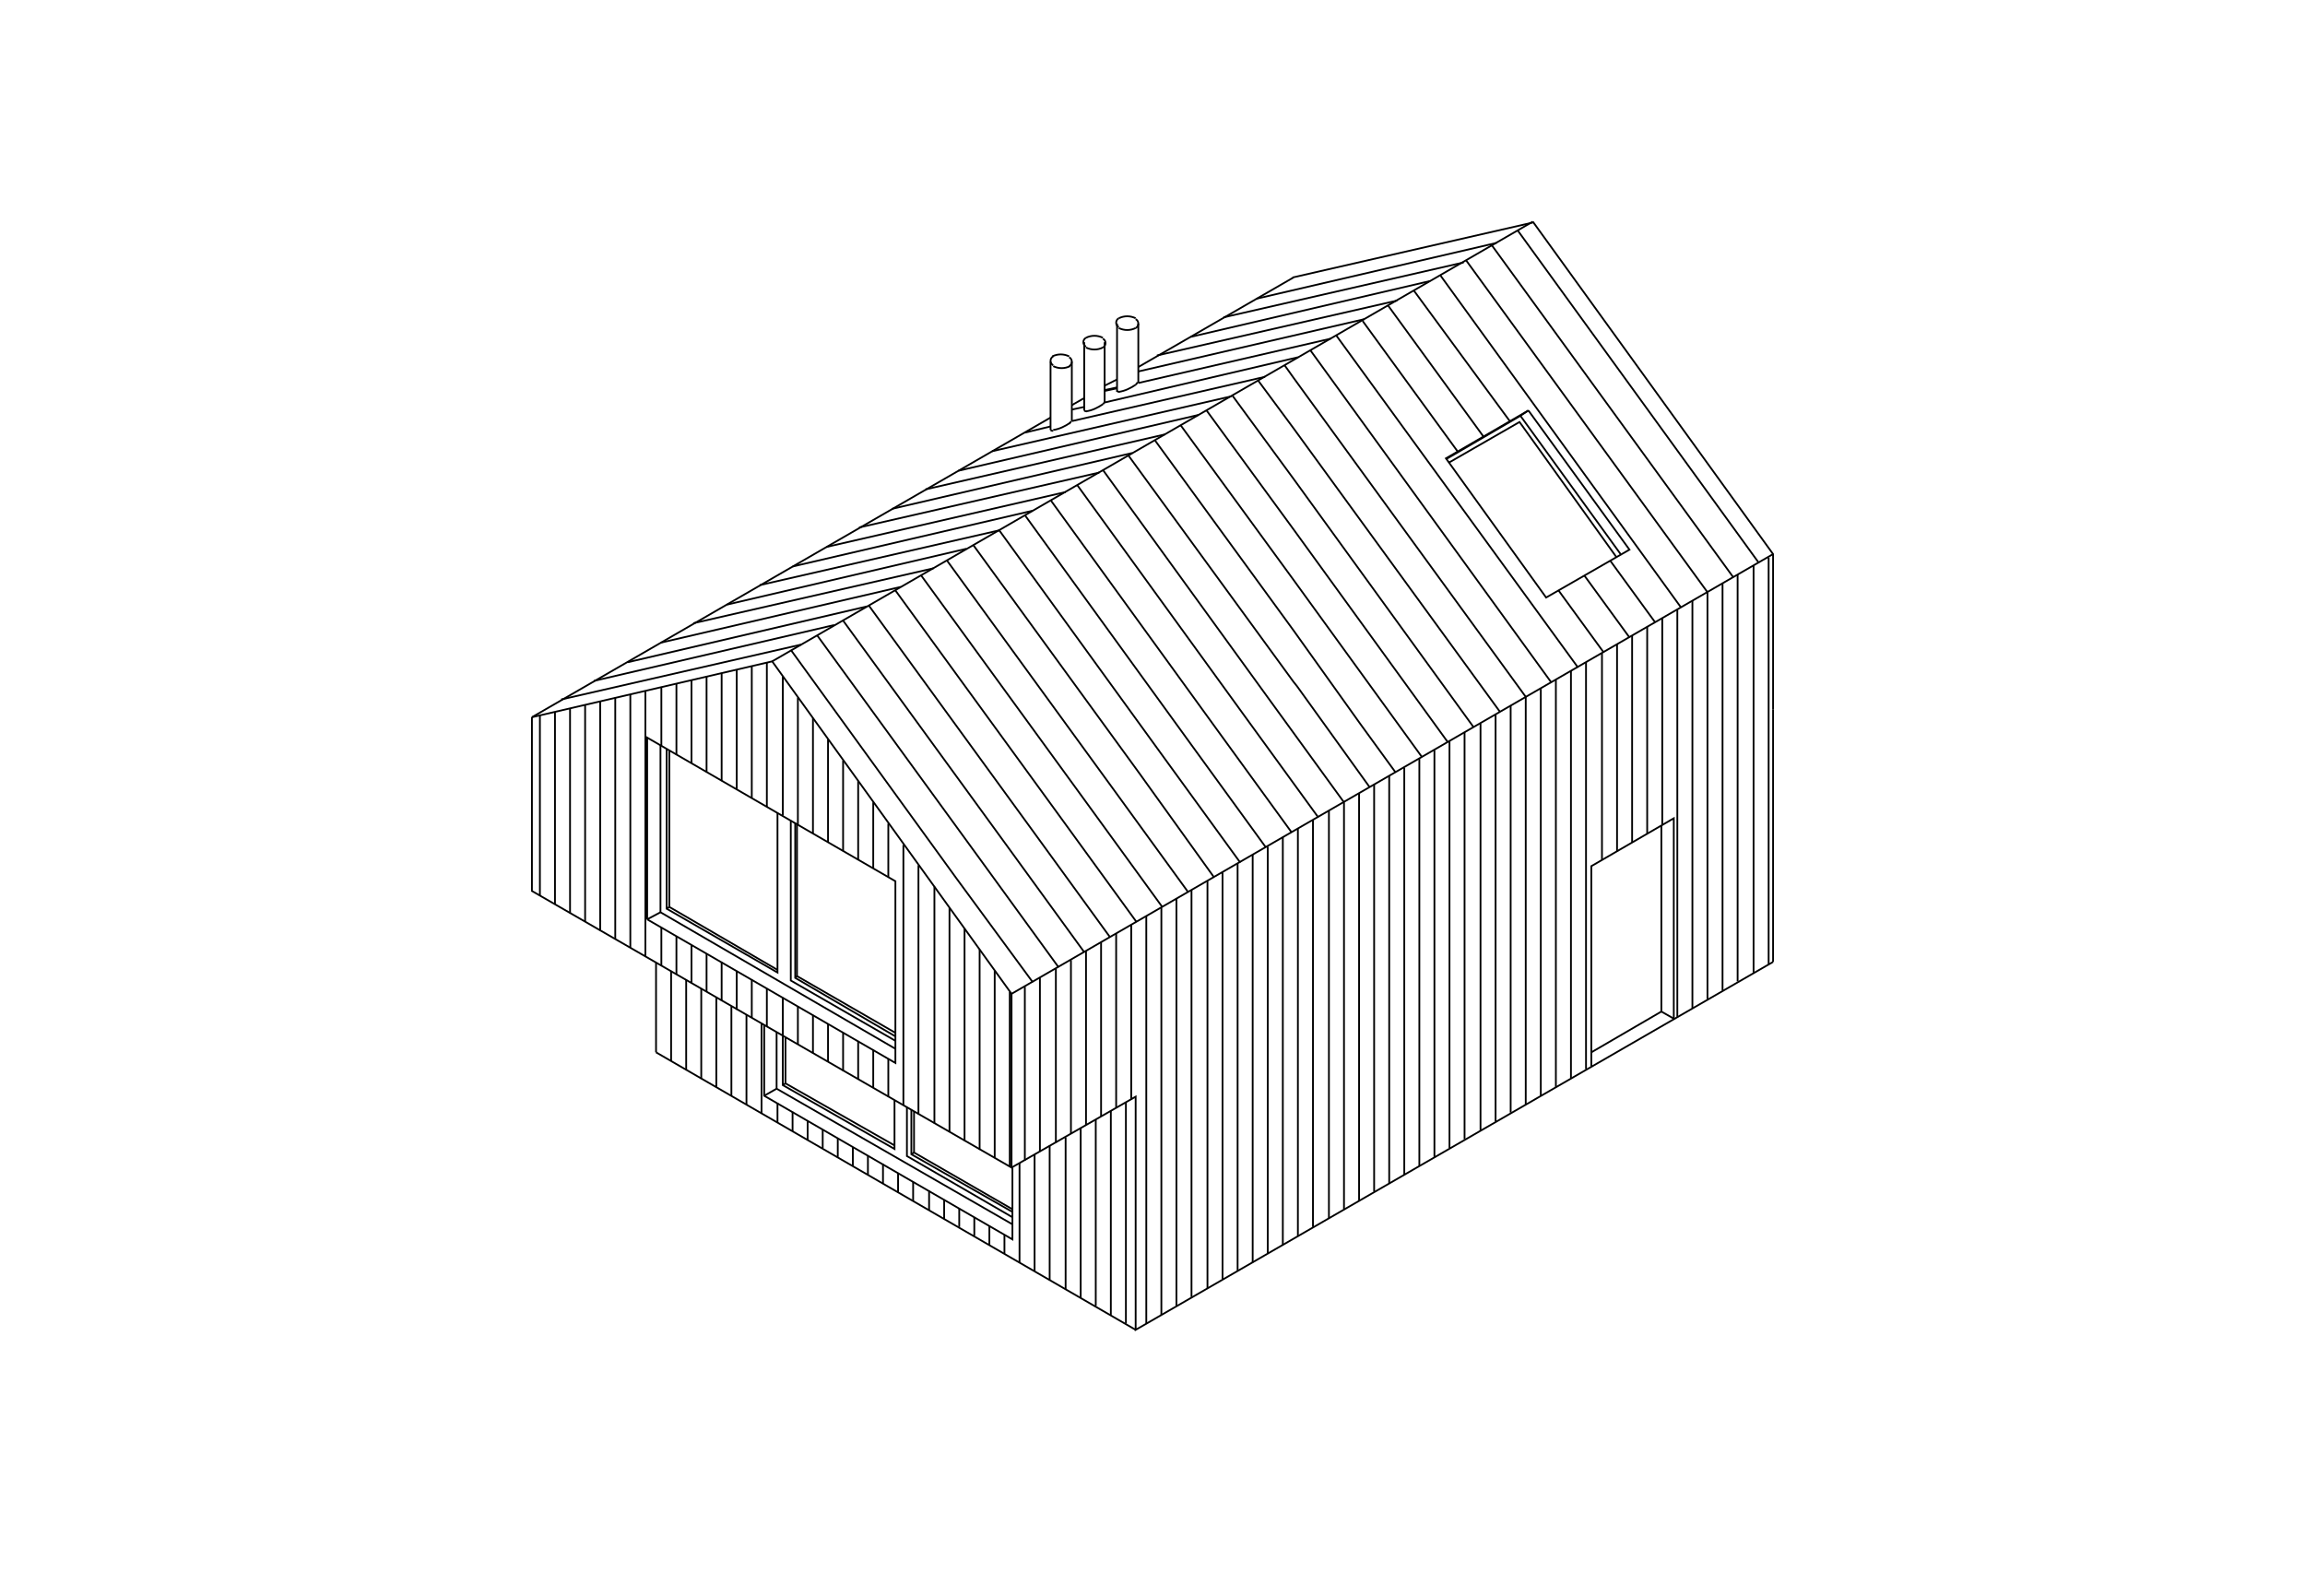 <?xml version="1.0" encoding="utf-8"?>
<!-- Generator: Adobe Illustrator 19.0.0, SVG Export Plug-In . SVG Version: 6.00 Build 0)  -->
<svg version="1.1" xmlns="http://www.w3.org/2000/svg" xmlns:xlink="http://www.w3.org/1999/xlink" x="0px" y="0px"
	 viewBox="0 0 260 180" style="enable-background:new 0 0 260 180;" xml:space="preserve">
<style type="text/css">
	.st0{display:none;}
	.st1{display:inline;}
	.st2{fill:none;stroke:#000000;stroke-width:0.25;stroke-linecap:round;stroke-linejoin:round;stroke-miterlimit:10;}
	.st3{fill:none;stroke:#000000;stroke-width:0.2;stroke-miterlimit:10;}
</style>
<g id="grid">
</g>
<g id="lazienka" class="st0">
	<g id="XMLID_164_" class="st1">
		<polyline id="XMLID_276_" class="st2" points="182.2,124.3 156.5,139.1 153.1,137.2 121.4,138.7 111.8,144.2 		"/>
		<polyline id="XMLID_275_" class="st2" points="190,122.2 156.5,141.6 153.1,139.6 121.4,141.2 111.8,146.7 		"/>
		<polyline id="XMLID_274_" class="st2" points="109.7,90.2 106.1,92.3 79.2,76.7 		"/>
		<polyline id="XMLID_273_" class="st2" points="107.2,60.5 140.9,41.1 185.7,67 182.2,69 		"/>
		<line id="XMLID_272_" class="st2" x1="190" y1="67" x2="184.3" y2="70.2"/>
		<polyline id="XMLID_271_" class="st2" points="111.8,91.4 106.1,94.7 70,73.8 		"/>
		<line id="XMLID_270_" class="st2" x1="190" y1="67" x2="190" y2="122.2"/>
		<line id="XMLID_269_" class="st2" x1="106.1" y1="94.7" x2="106.1" y2="150"/>
		<line id="XMLID_268_" class="st2" x1="140.9" y1="59.5" x2="140.9" y2="41.1"/>
		<polyline id="XMLID_267_" class="st2" points="190,67 139.5,37.8 107.2,56.4 		"/>
		<line id="XMLID_266_" class="st2" x1="103.7" y1="58.5" x2="75.7" y2="74.7"/>
		<polyline id="XMLID_265_" class="st2" points="182.2,124.3 182.2,69 184.3,70.2 184.3,125.5 		"/>
		<polyline id="XMLID_264_" class="st2" points="109.7,90.2 111.8,91.4 111.8,146.7 		"/>
		<line id="XMLID_263_" class="st2" x1="182.2" y1="124.3" x2="176.9" y2="121.2"/>
		<line id="XMLID_262_" class="st2" x1="153.8" y1="107.9" x2="148" y2="104.5"/>
		<line id="XMLID_261_" class="st2" x1="143.9" y1="102.2" x2="137.3" y2="98.4"/>
		<line id="XMLID_260_" class="st2" x1="182.2" y1="99.7" x2="137.5" y2="73.9"/>
		<line id="XMLID_259_" class="st2" x1="182.2" y1="87.5" x2="137.3" y2="61.6"/>
		<line id="XMLID_258_" class="st2" x1="182.2" y1="83.3" x2="140.9" y2="59.5"/>
		<line id="XMLID_257_" class="st2" x1="137.3" y1="74" x2="137.3" y2="80.6"/>
		<line id="XMLID_256_" class="st2" x1="137.3" y1="97.4" x2="137.3" y2="98.4"/>
		<line id="XMLID_255_" class="st2" x1="140.9" y1="59.5" x2="137.3" y2="61.6"/>
		<polyline id="XMLID_254_" class="st2" points="111.8,107.6 148,86.7 137.3,80.6 130.9,84.3 		"/>
		<line id="XMLID_253_" class="st2" x1="128.7" y1="85.6" x2="117.4" y2="92.1"/>
		<line id="XMLID_252_" class="st2" x1="115.2" y1="93.4" x2="111.8" y2="95.3"/>
		<line id="XMLID_251_" class="st2" x1="144.4" y1="93.3" x2="117.8" y2="108.6"/>
		<polyline id="XMLID_250_" class="st2" points="171.2,118.3 178.6,114 172.4,110.5 		"/>
		<line id="XMLID_249_" class="st2" x1="167.9" y1="118.5" x2="164.8" y2="116.7"/>
		<line id="XMLID_248_" class="st2" x1="172.4" y1="110.5" x2="164.9" y2="114.8"/>
		<g id="XMLID_244_">
			<path id="XMLID_247_" class="st2" d="M167.9,118.4c1.1,0.5,2.3,0.4,3.3-0.1"/>
			<path id="XMLID_246_" class="st2" d="M165,114.8c-0.6,0.3-0.8,1-0.5,1.6c0.1,0.1,0.1,0.2,0.3,0.3"/>
		</g>
		<line id="XMLID_243_" class="st2" x1="178.6" y1="120.2" x2="171.2" y2="124.5"/>
		<line id="XMLID_242_" class="st2" x1="167.9" y1="124.6" x2="164.8" y2="122.8"/>
		<g id="XMLID_238_">
			<path id="XMLID_241_" class="st2" d="M167.9,124.6c1.1,0.5,2.3,0.4,3.3-0.1"/>
			<path id="XMLID_240_" class="st2" d="M164.4,121.9c0,0.3,0.1,0.7,0.4,0.9"/>
		</g>
		<line id="XMLID_237_" class="st2" x1="178.6" y1="114" x2="178.6" y2="120.2"/>
		<line id="XMLID_236_" class="st2" x1="167.9" y1="118.5" x2="167.9" y2="124.6"/>
		<line id="XMLID_235_" class="st2" x1="164.8" y1="116.7" x2="164.8" y2="122.8"/>
		<line id="XMLID_234_" class="st2" x1="171.2" y1="118.3" x2="171.2" y2="124.5"/>
		<line id="XMLID_233_" class="st2" x1="164.4" y1="115.8" x2="164.4" y2="121.9"/>
		<line id="XMLID_232_" class="st2" x1="178.6" y1="97.7" x2="178.6" y2="85.4"/>
		<line id="XMLID_231_" class="st2" x1="169.2" y1="92.3" x2="169.2" y2="80"/>
		<line id="XMLID_230_" class="st2" x1="158.6" y1="86.1" x2="158.6" y2="73.8"/>
		<line id="XMLID_229_" class="st2" x1="148" y1="80" x2="148" y2="67.7"/>
		<g id="XMLID_213_">
			<path id="XMLID_228_" class="st2" d="M129.6,91.6c2.5,1.3,5.6,1.3,8.1,0"/>
			<path id="XMLID_227_" class="st2" d="M137.7,91.6c0.9-0.5,1.4-1.4,1.4-2.3"/>
			<path id="XMLID_226_" class="st2" d="M138.7,88.3c-0.2-0.5-0.6-0.9-1.1-1.1"/>
			<path id="XMLID_225_" class="st2" d="M137.6,87.1c-2.5-1.3-5.5-1.3-7.9,0"/>
			<path id="XMLID_224_" class="st2" d="M128.1,89.3c0,1,0.5,1.9,1.4,2.4"/>
			<path id="XMLID_223_" class="st2" d="M129.6,87.1c-0.5,0.3-0.9,0.7-1.1,1.1"/>
			<path id="XMLID_222_" class="st2" d="M129.6,89.6c2.5,1.3,5.6,1.3,8.1,0"/>
			<path id="XMLID_221_" class="st2" d="M129.6,89.4c2.5,1.3,5.5,1.3,7.9,0"/>
			<path id="XMLID_220_" class="st2" d="M137.7,89.6c1.3-0.7,1.8-2.3,1.1-3.6c-0.2-0.4-0.6-0.8-1.1-1.1"/>
			<path id="XMLID_219_" class="st2" d="M137.6,89.4c1.2-0.7,1.6-2.2,1-3.4c-0.2-0.4-0.6-0.7-1-1"/>
			<path id="XMLID_218_" class="st2" d="M137.7,84.9c-2.5-1.3-5.6-1.3-8.1,0"/>
			<path id="XMLID_217_" class="st2" d="M137.6,85.1c-2.5-1.3-5.5-1.3-7.9,0"/>
			<path id="XMLID_216_" class="st2" d="M129.5,84.9c-1.3,0.7-1.8,2.3-1.1,3.6c0.3,0.5,0.6,0.9,1.1,1.1"/>
			<path id="XMLID_215_" class="st2" d="M129.6,85.1c-1.2,0.6-1.7,2.1-1,3.3c0.2,0.4,0.6,0.8,1,1"/>
		</g>
		<line id="XMLID_212_" class="st2" x1="128.1" y1="87.2" x2="128.1" y2="89.3"/>
		<line id="XMLID_211_" class="st2" x1="139.1" y1="89.3" x2="139.1" y2="87.2"/>
		<g id="XMLID_188_">
			<path id="XMLID_210_" class="st2" d="M134,89.5c0.1-0.1,0.2-0.2,0.1-0.3c0,0-0.1-0.1-0.1-0.1"/>
			<path id="XMLID_209_" class="st2" d="M134,89.1c-0.2-0.1-0.5-0.1-0.7,0"/>
			<path id="XMLID_208_" class="st2" d="M133.3,89.1c-0.1,0.1-0.2,0.2-0.1,0.3c0,0,0.1,0.1,0.1,0.1"/>
			<path id="XMLID_207_" class="st2" d="M133.3,89.5c0.2,0.1,0.5,0.1,0.7,0"/>
			<path id="XMLID_206_" class="st2" d="M134.1,89.4c0,0-0.1-0.1-0.1-0.1"/>
			<path id="XMLID_205_" class="st2" d="M134,89.3c-0.2-0.1-0.5-0.1-0.7,0"/>
			<path id="XMLID_204_" class="st2" d="M133.3,89.3c0,0-0.1,0.1-0.1,0.1"/>
			<path id="XMLID_203_" class="st2" d="M116.1,99.4c2.5,1.3,5.6,1.3,8.1,0"/>
			<path id="XMLID_202_" class="st2" d="M124.2,99.4c0.9-0.5,1.4-1.4,1.4-2.3"/>
			<path id="XMLID_201_" class="st2" d="M125.2,96.1c-0.2-0.5-0.6-0.9-1.1-1.1"/>
			<path id="XMLID_200_" class="st2" d="M124.1,94.9c-2.5-1.3-5.5-1.3-7.9,0"/>
			<path id="XMLID_199_" class="st2" d="M114.6,97.1c0,1,0.5,1.9,1.4,2.4"/>
			<path id="XMLID_198_" class="st2" d="M116.2,94.9c-0.5,0.3-0.9,0.7-1.1,1.1"/>
			<path id="XMLID_197_" class="st2" d="M116.1,97.3c2.5,1.3,5.6,1.3,8.1,0"/>
			<path id="XMLID_196_" class="st2" d="M116.2,97.2c2.5,1.3,5.5,1.3,7.9,0"/>
			<path id="XMLID_195_" class="st2" d="M124.2,97.4c1.3-0.7,1.8-2.3,1.1-3.6c-0.2-0.4-0.6-0.8-1.1-1.1"/>
			<path id="XMLID_194_" class="st2" d="M124.1,97.2c1.2-0.7,1.6-2.2,1-3.4c-0.2-0.4-0.6-0.7-1-1"/>
			<path id="XMLID_193_" class="st2" d="M124.2,92.7c-2.5-1.3-5.6-1.3-8.1,0"/>
			<path id="XMLID_192_" class="st2" d="M124.1,92.9c-2.5-1.3-5.5-1.3-7.9,0"/>
			<path id="XMLID_191_" class="st2" d="M116.1,92.7c-1.3,0.7-1.8,2.3-1.1,3.6c0.3,0.5,0.6,0.9,1.1,1.1"/>
			<path id="XMLID_190_" class="st2" d="M116.2,92.9c-1.2,0.6-1.7,2.1-1,3.3c0.2,0.4,0.6,0.8,1,1"/>
		</g>
		<line id="XMLID_187_" class="st2" x1="114.6" y1="95" x2="114.6" y2="97.1"/>
		<line id="XMLID_186_" class="st2" x1="125.6" y1="97.1" x2="125.6" y2="95"/>
		<g id="XMLID_177_">
			<path id="XMLID_185_" class="st2" d="M120.5,97.3c0.1-0.1,0.2-0.2,0.1-0.3c0,0-0.1-0.1-0.1-0.1"/>
			<path id="XMLID_184_" class="st2" d="M120.5,96.9c-0.2-0.1-0.5-0.1-0.7,0"/>
			<path id="XMLID_183_" class="st2" d="M119.8,96.9c-0.1,0.1-0.2,0.2-0.1,0.3c0,0,0.1,0.1,0.1,0.1"/>
			<path id="XMLID_182_" class="st2" d="M119.8,97.3c0.2,0.1,0.5,0.1,0.7,0"/>
			<path id="XMLID_181_" class="st2" d="M120.6,97.2c0,0-0.1-0.1-0.1-0.1"/>
			<path id="XMLID_180_" class="st2" d="M120.5,97.1c-0.2-0.1-0.5-0.1-0.7,0"/>
			<path id="XMLID_179_" class="st2" d="M119.8,97.1c0,0-0.1,0.1-0.1,0.1"/>
		</g>
		<polyline id="XMLID_176_" class="st2" points="159.7,111.7 167.1,107.4 160.9,103.8 		"/>
		<line id="XMLID_175_" class="st2" x1="156.3" y1="111.8" x2="153.2" y2="110"/>
		<line id="XMLID_174_" class="st2" x1="160.9" y1="103.8" x2="153.4" y2="108.1"/>
		<g id="XMLID_170_">
			<path id="XMLID_173_" class="st2" d="M156.3,111.8c1.1,0.5,2.3,0.4,3.3-0.1"/>
			<path id="XMLID_172_" class="st2" d="M153.5,108.1c-0.6,0.3-0.8,1-0.5,1.6c0.1,0.1,0.1,0.2,0.3,0.3"/>
		</g>
		<line id="XMLID_169_" class="st2" x1="167.1" y1="113.5" x2="159.7" y2="117.8"/>
		<line id="XMLID_168_" class="st2" x1="156.3" y1="118" x2="153.2" y2="116.2"/>
		<line id="XMLID_163_" class="st2" x1="167.1" y1="107.4" x2="167.1" y2="113.5"/>
		<line id="XMLID_162_" class="st2" x1="156.3" y1="111.8" x2="156.3" y2="118"/>
		<line id="XMLID_161_" class="st2" x1="153.2" y1="110" x2="153.2" y2="116.2"/>
		<line id="XMLID_160_" class="st2" x1="159.7" y1="111.7" x2="159.7" y2="117.8"/>
		<line id="XMLID_159_" class="st2" x1="152.9" y1="109.2" x2="152.9" y2="115.3"/>
		<line id="XMLID_158_" class="st2" x1="137.3" y1="98.4" x2="117.8" y2="109.7"/>
		<line id="XMLID_157_" class="st2" x1="137.3" y1="61.6" x2="107.2" y2="79"/>
		<line id="XMLID_156_" class="st2" x1="107.2" y1="91.6" x2="107.2" y2="60.5"/>
		<polyline id="XMLID_155_" class="st2" points="103.7,90.8 103.7,58.5 107.2,60.5 		"/>
		<line id="XMLID_154_" class="st2" x1="137.5" y1="61.7" x2="107.4" y2="79.1"/>
		<polyline id="XMLID_153_" class="st2" points="107.4,91.3 137.5,73.9 137.5,61.7 		"/>
		<line id="XMLID_152_" class="st2" x1="107.2" y1="79" x2="107.4" y2="79.1"/>
		<polyline id="XMLID_151_" class="st2" points="107.2,91.2 107.4,91.3 107.4,79.1 		"/>
		<line id="XMLID_150_" class="st2" x1="123.9" y1="73.7" x2="121.5" y2="79.2"/>
		<line id="XMLID_149_" class="st2" x1="122.6" y1="74.5" x2="121.3" y2="77.7"/>
		<line id="XMLID_148_" class="st2" x1="124.1" y1="75.2" x2="122.8" y2="78.3"/>
		<polyline id="XMLID_147_" class="st2" points="70,73.8 103.7,54.4 107.2,56.4 		"/>
		<line id="XMLID_146_" class="st2" x1="79.2" y1="76.7" x2="75.7" y2="74.7"/>
		<line id="XMLID_145_" class="st2" x1="140.9" y1="100.5" x2="117.8" y2="113.7"/>
		<line id="XMLID_144_" class="st2" x1="143.9" y1="102.8" x2="117.8" y2="117.8"/>
		<line id="XMLID_143_" class="st2" x1="148" y1="104.5" x2="111.8" y2="125.4"/>
		<line id="XMLID_142_" class="st2" x1="151.5" y1="106.6" x2="111.8" y2="129.5"/>
		<line id="XMLID_141_" class="st2" x1="152.9" y1="109.9" x2="111.8" y2="133.6"/>
		<line id="XMLID_140_" class="st2" x1="152.9" y1="114" x2="111.8" y2="137.7"/>
		<line id="XMLID_139_" class="st2" x1="154.7" y1="117" x2="111.8" y2="141.8"/>
		<line id="XMLID_138_" class="st2" x1="164.4" y1="115.5" x2="124.5" y2="138.6"/>
		<line id="XMLID_137_" class="st2" x1="164.4" y1="119.6" x2="132.2" y2="138.2"/>
		<line id="XMLID_136_" class="st2" x1="165.3" y1="123.1" x2="140" y2="137.8"/>
		<line id="XMLID_135_" class="st2" x1="169.3" y1="124.9" x2="147.7" y2="137.4"/>
		<line id="XMLID_134_" class="st2" x1="179.9" y1="123" x2="154.4" y2="137.7"/>
		<line id="XMLID_133_" class="st2" x1="178.6" y1="126.3" x2="173.3" y2="123.2"/>
		<line id="XMLID_132_" class="st2" x1="164.4" y1="118.1" x2="161.8" y2="116.6"/>
		<line id="XMLID_131_" class="st2" x1="152.9" y1="111.4" x2="133.8" y2="100.5"/>
		<line id="XMLID_130_" class="st2" x1="175.1" y1="128.4" x2="157.6" y2="118.3"/>
		<line id="XMLID_129_" class="st2" x1="152.9" y1="115.6" x2="130.2" y2="102.5"/>
		<line id="XMLID_128_" class="st2" x1="171.5" y1="130.4" x2="126.7" y2="104.5"/>
		<line id="XMLID_127_" class="st2" x1="168" y1="132.5" x2="123.2" y2="106.6"/>
		<line id="XMLID_126_" class="st2" x1="164.4" y1="134.5" x2="119.6" y2="108.6"/>
		<line id="XMLID_125_" class="st2" x1="160.9" y1="136.6" x2="117.8" y2="111.7"/>
		<line id="XMLID_120_" class="st2" x1="157.4" y1="138.6" x2="117.8" y2="115.8"/>
		<line id="XMLID_111_" class="st2" x1="148.2" y1="137.4" x2="117.8" y2="119.9"/>
		<line id="XMLID_94_" class="st2" x1="141.7" y1="137.7" x2="116.1" y2="123"/>
		<line id="XMLID_75_" class="st2" x1="135.1" y1="138" x2="112.5" y2="125"/>
		<line id="XMLID_70_" class="st2" x1="128.6" y1="138.3" x2="111.8" y2="128.7"/>
		<line id="XMLID_64_" class="st2" x1="122.1" y1="138.7" x2="111.8" y2="132.8"/>
		<line id="XMLID_59_" class="st2" x1="118.2" y1="140.6" x2="111.8" y2="136.9"/>
		<line id="XMLID_48_" class="st2" x1="114.7" y1="142.6" x2="111.8" y2="140.9"/>
		<polyline id="XMLID_40_" class="st2" points="111.8,146.7 106.1,150 70,129.1 70,73.8 		"/>
		<line id="XMLID_26_" class="st2" x1="117.8" y1="108.6" x2="117.8" y2="121.9"/>
		<line id="XMLID_25_" class="st2" x1="144.4" y1="93.3" x2="144.4" y2="106.6"/>
		<line id="XMLID_24_" class="st2" x1="148" y1="86.7" x2="148" y2="104.5"/>
		<line id="XMLID_23_" class="st2" x1="143.9" y1="93.6" x2="143.9" y2="106.3"/>
	</g>
</g>
<g id="szopa">
	<g id="XMLID_491_">
		<polyline id="XMLID_490_" class="st3" points="116.5,110.8 107.9,99.1 89.2,73.3 		"/>
		<polyline id="XMLID_489_" class="st3" points="119.4,109.1 110.9,97.4 92.2,71.7 		"/>
		<polyline id="XMLID_488_" class="st3" points="122.3,107.4 113.8,95.7 95.1,70 		"/>
		<polyline id="XMLID_487_" class="st3" points="125.2,105.7 116.7,94 98,68.3 		"/>
		<polyline id="XMLID_486_" class="st3" points="128.2,104 119.7,92.3 101,66.6 		"/>
		<polyline id="XMLID_485_" class="st3" points="131.1,102.3 122.6,90.6 103.9,64.9 		"/>
		<polyline id="XMLID_484_" class="st3" points="134,100.6 125.5,88.9 106.8,63.2 		"/>
		<polyline id="XMLID_483_" class="st3" points="136.9,98.9 128.5,87.2 109.8,61.5 		"/>
		<polyline id="XMLID_482_" class="st3" points="139.9,97.3 131.4,85.6 112.7,59.8 		"/>
		<polyline id="XMLID_481_" class="st3" points="142.8,95.6 134.3,83.9 115.6,58.1 		"/>
		<polyline id="XMLID_480_" class="st3" points="145.7,93.9 137.2,82.2 118.5,56.4 		"/>
		<polyline id="XMLID_479_" class="st3" points="148.7,92.2 140.2,80.5 121.5,54.7 		"/>
		<polyline id="XMLID_478_" class="st3" points="151.6,90.5 143.1,78.8 124.4,53 		"/>
		<polyline id="XMLID_477_" class="st3" points="154.5,88.8 146.3,77.4 145.9,76.9 127.3,51.4 		"/>
		<polyline id="XMLID_476_" class="st3" points="157.4,87.1 153.4,81.6 145.9,71.1 130.3,49.7 		"/>
		<polyline id="XMLID_475_" class="st3" points="160.4,85.4 145.9,65.4 133.2,48 		"/>
		<polyline id="XMLID_474_" class="st3" points="163.3,83.7 145.9,59.7 136.1,46.3 		"/>
		<polyline id="XMLID_473_" class="st3" points="166.2,82 145.9,54 139,44.6 		"/>
		<polyline id="XMLID_472_" class="st3" points="169.2,80.3 145.9,48.3 141.9,42.9 		"/>
		<polyline id="XMLID_471_" class="st3" points="172.1,78.6 145.9,42.6 144.9,41.2 		"/>
		<line id="XMLID_470_" class="st3" x1="175" y1="77" x2="147.8" y2="39.5"/>
		<line id="XMLID_469_" class="st3" x1="178" y1="75.3" x2="150.7" y2="37.8"/>
		<line id="XMLID_468_" class="st3" x1="180.9" y1="73.6" x2="175.8" y2="66.6"/>
		<line id="XMLID_467_" class="st3" x1="164.4" y1="50.9" x2="153.7" y2="36.2"/>
		<line id="XMLID_466_" class="st3" x1="183.8" y1="71.9" x2="178.7" y2="64.9"/>
		<line id="XMLID_465_" class="st3" x1="167.3" y1="49.2" x2="156.6" y2="34.5"/>
		<line id="XMLID_464_" class="st3" x1="186.7" y1="70.2" x2="181.6" y2="63.2"/>
		<line id="XMLID_463_" class="st3" x1="170.3" y1="47.5" x2="159.5" y2="32.8"/>
		<line id="XMLID_462_" class="st3" x1="189.6" y1="68.5" x2="162.5" y2="31.1"/>
		<line id="XMLID_461_" class="st3" x1="192.6" y1="66.8" x2="165.4" y2="29.4"/>
		<line id="XMLID_460_" class="st3" x1="195.5" y1="65.1" x2="168.3" y2="27.7"/>
		<line id="XMLID_459_" class="st3" x1="198.4" y1="63.5" x2="171.2" y2="26"/>
		<path id="XMLID_494_" class="st3" d="M92.4,71.5"/>
		<path id="XMLID_492_" class="st3" d="M119.6,108.9"/>
		<polyline id="XMLID_426_" class="st3" points="75.7,119.7 75.7,117.7 75.7,109.5 		"/>
		<polyline id="XMLID_425_" class="st3" points="77.4,120.7 77.4,116.7 77.4,110.5 		"/>
		<polyline id="XMLID_424_" class="st3" points="79.1,121.7 79.1,115.7 79.1,111.5 		"/>
		<polyline id="XMLID_423_" class="st3" points="80.8,122.6 80.8,114.8 80.8,112.5 		"/>
		<polyline id="XMLID_422_" class="st3" points="82.5,123.6 82.5,113.8 82.5,113.5 		"/>
		<line id="XMLID_421_" class="st3" x1="84.2" y1="124.6" x2="84.2" y2="114.5"/>
		<line id="XMLID_420_" class="st3" x1="85.9" y1="125.6" x2="85.9" y2="115.5"/>
		<line id="XMLID_419_" class="st3" x1="87.7" y1="126.6" x2="87.7" y2="124.4"/>
		<line id="XMLID_418_" class="st3" x1="89.4" y1="127.6" x2="89.4" y2="125.4"/>
		<line id="XMLID_417_" class="st3" x1="91.1" y1="128.6" x2="91.1" y2="126.4"/>
		<line id="XMLID_416_" class="st3" x1="92.8" y1="129.5" x2="92.8" y2="127.4"/>
		<line id="XMLID_415_" class="st3" x1="94.5" y1="130.5" x2="94.5" y2="128.4"/>
		<line id="XMLID_414_" class="st3" x1="96.2" y1="131.5" x2="96.2" y2="129.4"/>
		<line id="XMLID_413_" class="st3" x1="97.9" y1="132.5" x2="97.9" y2="130.4"/>
		<line id="XMLID_412_" class="st3" x1="99.6" y1="133.5" x2="99.6" y2="131.3"/>
		<line id="XMLID_411_" class="st3" x1="101.3" y1="134.5" x2="101.3" y2="132.3"/>
		<line id="XMLID_410_" class="st3" x1="103" y1="135.5" x2="103" y2="133.3"/>
		<line id="XMLID_409_" class="st3" x1="104.8" y1="136.5" x2="104.8" y2="134.3"/>
		<line id="XMLID_408_" class="st3" x1="106.5" y1="137.5" x2="106.5" y2="135.3"/>
		<line id="XMLID_407_" class="st3" x1="108.2" y1="138.4" x2="108.2" y2="136.3"/>
		<line id="XMLID_406_" class="st3" x1="109.9" y1="139.4" x2="109.9" y2="137.3"/>
		<line id="XMLID_405_" class="st3" x1="111.6" y1="140.4" x2="111.6" y2="138.3"/>
		<line id="XMLID_404_" class="st3" x1="113.3" y1="141.4" x2="113.3" y2="139.3"/>
		<line id="XMLID_403_" class="st3" x1="115" y1="142.4" x2="115" y2="131.2"/>
		<line id="XMLID_402_" class="st3" x1="116.7" y1="143.4" x2="116.7" y2="130.2"/>
		<line id="XMLID_401_" class="st3" x1="118.4" y1="144.4" x2="118.4" y2="129.2"/>
		<line id="XMLID_400_" class="st3" x1="120.2" y1="145.4" x2="120.2" y2="128.3"/>
		<line id="XMLID_399_" class="st3" x1="121.9" y1="146.4" x2="121.9" y2="127.3"/>
		<line id="XMLID_398_" class="st3" x1="123.6" y1="147.3" x2="123.6" y2="126.3"/>
		<line id="XMLID_397_" class="st3" x1="125.3" y1="148.3" x2="125.3" y2="125.3"/>
		<line id="XMLID_396_" class="st3" x1="127" y1="149.3" x2="127" y2="124.3"/>
		<line id="XMLID_395_" class="st3" x1="74" y1="118.7" x2="128.1" y2="150"/>
		<line id="XMLID_394_" class="st3" x1="60.9" y1="101" x2="60.9" y2="80.7"/>
		<line id="XMLID_393_" class="st3" x1="62.6" y1="102" x2="62.6" y2="80.3"/>
		<line id="XMLID_392_" class="st3" x1="64.3" y1="103" x2="64.3" y2="79.9"/>
		<line id="XMLID_391_" class="st3" x1="66" y1="104" x2="66" y2="79.5"/>
		<line id="XMLID_390_" class="st3" x1="67.7" y1="105" x2="67.7" y2="79.1"/>
		<line id="XMLID_389_" class="st3" x1="69.4" y1="105.9" x2="69.4" y2="78.7"/>
		<line id="XMLID_388_" class="st3" x1="71.1" y1="106.9" x2="71.1" y2="78.3"/>
		<line id="XMLID_387_" class="st3" x1="72.8" y1="107.9" x2="72.8" y2="77.9"/>
		<line id="XMLID_386_" class="st3" x1="74.6" y1="108.9" x2="74.6" y2="104.6"/>
		<line id="XMLID_385_" class="st3" x1="74.6" y1="84.1" x2="74.6" y2="77.5"/>
		<line id="XMLID_384_" class="st3" x1="76.3" y1="109.9" x2="76.3" y2="105.6"/>
		<line id="XMLID_383_" class="st3" x1="76.3" y1="85.1" x2="76.3" y2="77.1"/>
		<line id="XMLID_382_" class="st3" x1="78" y1="110.9" x2="78" y2="106.6"/>
		<line id="XMLID_381_" class="st3" x1="78" y1="86.1" x2="78" y2="76.7"/>
		<line id="XMLID_380_" class="st3" x1="79.7" y1="111.9" x2="79.7" y2="107.6"/>
		<line id="XMLID_379_" class="st3" x1="79.7" y1="87.1" x2="79.7" y2="76.3"/>
		<line id="XMLID_378_" class="st3" x1="81.4" y1="112.9" x2="81.4" y2="108.5"/>
		<line id="XMLID_377_" class="st3" x1="81.4" y1="88.1" x2="81.4" y2="75.9"/>
		<line id="XMLID_376_" class="st3" x1="83.1" y1="113.9" x2="83.1" y2="109.5"/>
		<line id="XMLID_375_" class="st3" x1="83.1" y1="89.1" x2="83.1" y2="75.5"/>
		<line id="XMLID_374_" class="st3" x1="84.8" y1="114.8" x2="84.8" y2="110.5"/>
		<line id="XMLID_373_" class="st3" x1="84.8" y1="90" x2="84.8" y2="75.1"/>
		<line id="XMLID_372_" class="st3" x1="86.5" y1="115.8" x2="86.5" y2="111.5"/>
		<line id="XMLID_371_" class="st3" x1="86.5" y1="91" x2="86.5" y2="74.7"/>
		<line id="XMLID_370_" class="st3" x1="88.3" y1="116.8" x2="88.3" y2="112.5"/>
		<line id="XMLID_369_" class="st3" x1="88.3" y1="92" x2="88.3" y2="76.3"/>
		<line id="XMLID_368_" class="st3" x1="90" y1="117.8" x2="90" y2="113.5"/>
		<line id="XMLID_367_" class="st3" x1="90" y1="93" x2="90" y2="78.7"/>
		<line id="XMLID_366_" class="st3" x1="91.7" y1="118.8" x2="91.7" y2="114.5"/>
		<line id="XMLID_365_" class="st3" x1="91.7" y1="94" x2="91.7" y2="81"/>
		<line id="XMLID_364_" class="st3" x1="93.4" y1="119.8" x2="93.4" y2="115.5"/>
		<line id="XMLID_363_" class="st3" x1="93.4" y1="95" x2="93.4" y2="83.4"/>
		<line id="XMLID_362_" class="st3" x1="95.1" y1="120.8" x2="95.1" y2="116.5"/>
		<line id="XMLID_361_" class="st3" x1="95.1" y1="96" x2="95.1" y2="85.8"/>
		<line id="XMLID_360_" class="st3" x1="96.8" y1="121.7" x2="96.8" y2="117.4"/>
		<line id="XMLID_359_" class="st3" x1="96.8" y1="97" x2="96.8" y2="88.1"/>
		<line id="XMLID_358_" class="st3" x1="98.5" y1="122.7" x2="98.5" y2="118.4"/>
		<line id="XMLID_357_" class="st3" x1="98.5" y1="97.9" x2="98.5" y2="90.5"/>
		<line id="XMLID_356_" class="st3" x1="100.2" y1="123.7" x2="100.2" y2="119.4"/>
		<line id="XMLID_355_" class="st3" x1="100.2" y1="98.9" x2="100.2" y2="92.9"/>
		<line id="XMLID_354_" class="st3" x1="101.9" y1="124.7" x2="101.9" y2="95.3"/>
		<line id="XMLID_353_" class="st3" x1="103.6" y1="125.7" x2="103.6" y2="97.6"/>
		<line id="XMLID_352_" class="st3" x1="105.4" y1="126.7" x2="105.4" y2="100"/>
		<line id="XMLID_351_" class="st3" x1="107.1" y1="127.7" x2="107.1" y2="102.4"/>
		<line id="XMLID_350_" class="st3" x1="108.8" y1="128.7" x2="108.8" y2="104.7"/>
		<line id="XMLID_349_" class="st3" x1="110.5" y1="129.7" x2="110.5" y2="107.1"/>
		<line id="XMLID_348_" class="st3" x1="112.2" y1="130.6" x2="112.2" y2="109.5"/>
		<line id="XMLID_347_" class="st3" x1="113.9" y1="131.6" x2="113.9" y2="111.9"/>
		<line id="XMLID_346_" class="st3" x1="115.6" y1="130.9" x2="115.6" y2="111.3"/>
		<line id="XMLID_345_" class="st3" x1="117.3" y1="129.9" x2="117.3" y2="110.3"/>
		<line id="XMLID_344_" class="st3" x1="119.1" y1="128.9" x2="119.1" y2="109.3"/>
		<line id="XMLID_343_" class="st3" x1="120.8" y1="127.9" x2="120.8" y2="108.3"/>
		<line id="XMLID_342_" class="st3" x1="122.5" y1="126.9" x2="122.5" y2="107.3"/>
		<line id="XMLID_341_" class="st3" x1="124.2" y1="125.9" x2="124.2" y2="106.3"/>
		<line id="XMLID_340_" class="st3" x1="125.9" y1="124.9" x2="125.9" y2="105.3"/>
		<line id="XMLID_339_" class="st3" x1="127.6" y1="124" x2="127.6" y2="104.3"/>
		<line id="XMLID_338_" class="st3" x1="129.3" y1="149.3" x2="129.3" y2="103.3"/>
		<line id="XMLID_337_" class="st3" x1="131" y1="148.3" x2="131" y2="102.4"/>
		<line id="XMLID_336_" class="st3" x1="132.7" y1="147.3" x2="132.7" y2="101.4"/>
		<line id="XMLID_335_" class="st3" x1="134.4" y1="146.3" x2="134.4" y2="100.4"/>
		<line id="XMLID_334_" class="st3" x1="136.2" y1="145.3" x2="136.2" y2="99.4"/>
		<line id="XMLID_333_" class="st3" x1="137.9" y1="144.3" x2="137.9" y2="98.4"/>
		<line id="XMLID_332_" class="st3" x1="139.6" y1="143.3" x2="139.6" y2="97.4"/>
		<line id="XMLID_331_" class="st3" x1="141.3" y1="142.4" x2="141.3" y2="96.4"/>
		<line id="XMLID_330_" class="st3" x1="143" y1="141.4" x2="143" y2="95.5"/>
		<line id="XMLID_329_" class="st3" x1="144.7" y1="140.4" x2="144.7" y2="94.4"/>
		<line id="XMLID_328_" class="st3" x1="146.4" y1="139.4" x2="146.4" y2="93.5"/>
		<line id="XMLID_327_" class="st3" x1="148.1" y1="138.4" x2="148.1" y2="92.5"/>
		<line id="XMLID_326_" class="st3" x1="149.9" y1="137.4" x2="149.9" y2="91.5"/>
		<line id="XMLID_325_" class="st3" x1="151.6" y1="136.4" x2="151.6" y2="90.5"/>
		<line id="XMLID_324_" class="st3" x1="153.3" y1="135.4" x2="153.3" y2="89.5"/>
		<line id="XMLID_323_" class="st3" x1="155" y1="134.4" x2="155" y2="88.5"/>
		<line id="XMLID_322_" class="st3" x1="156.7" y1="133.5" x2="156.7" y2="87.5"/>
		<line id="XMLID_321_" class="st3" x1="158.4" y1="132.5" x2="158.4" y2="86.6"/>
		<line id="XMLID_320_" class="st3" x1="160.1" y1="131.5" x2="160.1" y2="85.6"/>
		<line id="XMLID_319_" class="st3" x1="161.8" y1="130.5" x2="161.8" y2="84.6"/>
		<line id="XMLID_318_" class="st3" x1="163.5" y1="129.5" x2="163.5" y2="83.6"/>
		<line id="XMLID_317_" class="st3" x1="165.2" y1="128.5" x2="165.2" y2="82.6"/>
		<line id="XMLID_316_" class="st3" x1="167" y1="127.5" x2="167" y2="81.6"/>
		<line id="XMLID_315_" class="st3" x1="168.7" y1="126.5" x2="168.7" y2="80.6"/>
		<line id="XMLID_314_" class="st3" x1="170.4" y1="125.5" x2="170.4" y2="79.6"/>
		<line id="XMLID_313_" class="st3" x1="172.1" y1="124.6" x2="172.1" y2="78.6"/>
		<line id="XMLID_312_" class="st3" x1="173.8" y1="123.6" x2="173.8" y2="77.7"/>
		<line id="XMLID_311_" class="st3" x1="175.5" y1="122.6" x2="175.5" y2="76.7"/>
		<line id="XMLID_310_" class="st3" x1="177.2" y1="121.6" x2="177.2" y2="75.7"/>
		<line id="XMLID_309_" class="st3" x1="178.9" y1="120.6" x2="178.9" y2="74.7"/>
		<line id="XMLID_308_" class="st3" x1="180.7" y1="97" x2="180.7" y2="73.7"/>
		<line id="XMLID_307_" class="st3" x1="182.4" y1="96" x2="182.4" y2="72.7"/>
		<line id="XMLID_306_" class="st3" x1="184.1" y1="95" x2="184.1" y2="71.7"/>
		<line id="XMLID_305_" class="st3" x1="185.8" y1="94" x2="185.8" y2="70.7"/>
		<line id="XMLID_304_" class="st3" x1="187.5" y1="93" x2="187.5" y2="69.7"/>
		<line id="XMLID_303_" class="st3" x1="189.2" y1="114.7" x2="189.2" y2="68.8"/>
		<line id="XMLID_302_" class="st3" x1="190.9" y1="113.7" x2="190.9" y2="67.8"/>
		<line id="XMLID_301_" class="st3" x1="192.6" y1="112.7" x2="192.6" y2="66.8"/>
		<line id="XMLID_300_" class="st3" x1="194.3" y1="111.7" x2="194.3" y2="65.8"/>
		<line id="XMLID_299_" class="st3" x1="196" y1="110.7" x2="196" y2="64.8"/>
		<line id="XMLID_298_" class="st3" x1="197.8" y1="109.7" x2="197.8" y2="63.8"/>
		<line id="XMLID_297_" class="st3" x1="199.5" y1="108.8" x2="199.5" y2="62.9"/>
		<polyline id="XMLID_296_" class="st3" points="200,108.5 128.1,150 128.1,123.7 114.1,131.7 		"/>
		<line id="XMLID_295_" class="st3" x1="74" y1="118.7" x2="74" y2="108.6"/>
		<line id="XMLID_294_" class="st3" x1="200" y1="108.5" x2="200" y2="80"/>
		<line id="XMLID_293_" class="st3" x1="90.4" y1="72.7" x2="63.3" y2="78.9"/>
		<line id="XMLID_292_" class="st3" x1="94.1" y1="70.5" x2="67" y2="76.8"/>
		<line id="XMLID_291_" class="st3" x1="97.8" y1="68.4" x2="70.8" y2="74.7"/>
		<line id="XMLID_290_" class="st3" x1="101.6" y1="66.2" x2="74.5" y2="72.5"/>
		<line id="XMLID_289_" class="st3" x1="105.3" y1="64.1" x2="78.2" y2="70.3"/>
		<line id="XMLID_288_" class="st3" x1="109" y1="61.9" x2="82" y2="68.2"/>
		<line id="XMLID_287_" class="st3" x1="112.8" y1="59.8" x2="85.7" y2="66"/>
		<line id="XMLID_286_" class="st3" x1="116.5" y1="57.6" x2="89.4" y2="63.9"/>
		<line id="XMLID_285_" class="st3" x1="120.2" y1="55.5" x2="93.2" y2="61.7"/>
		<line id="XMLID_284_" class="st3" x1="124" y1="53.3" x2="96.9" y2="59.5"/>
		<line id="XMLID_283_" class="st3" x1="127.7" y1="51.1" x2="100.6" y2="57.4"/>
		<line id="XMLID_282_" class="st3" x1="131.4" y1="49" x2="104.4" y2="55.2"/>
		<line id="XMLID_281_" class="st3" x1="135.2" y1="46.8" x2="108.1" y2="53.1"/>
		<line id="XMLID_280_" class="st3" x1="138.9" y1="44.7" x2="111.9" y2="50.9"/>
		<line id="XMLID_279_" class="st3" x1="142.7" y1="42.5" x2="120.9" y2="47.5"/>
		<line id="XMLID_278_" class="st3" x1="118.5" y1="48.1" x2="115.6" y2="48.8"/>
		<line id="XMLID_277_" class="st3" x1="146.4" y1="40.3" x2="124.6" y2="45.4"/>
		<line id="XMLID_245_" class="st3" x1="122.3" y1="45.9" x2="120.9" y2="46.2"/>
		<line id="XMLID_239_" class="st3" x1="150.1" y1="38.2" x2="128.4" y2="43.2"/>
		<line id="XMLID_214_" class="st3" x1="126" y1="43.8" x2="124.6" y2="44.1"/>
		<line id="XMLID_189_" class="st3" x1="153.9" y1="36" x2="128.4" y2="41.9"/>
		<line id="XMLID_178_" class="st3" x1="157.6" y1="33.9" x2="130.5" y2="40.1"/>
		<line id="XMLID_171_" class="st3" x1="161.3" y1="31.7" x2="134.3" y2="38"/>
		<line id="XMLID_167_" class="st3" x1="165.1" y1="29.6" x2="138" y2="35.8"/>
		<line id="XMLID_166_" class="st3" x1="168.8" y1="27.4" x2="141.7" y2="33.7"/>
		<line id="XMLID_103_" class="st3" x1="126" y1="43.7" x2="124.6" y2="44"/>
		<line id="XMLID_97_" class="st3" x1="172.9" y1="25.1" x2="145.8" y2="31.3"/>
		<polyline id="XMLID_96_" class="st3" points="60,80.9 60,100.5 114.1,131.7 114.1,112.1 87.1,74.6 60,80.9 		"/>
		<path id="XMLID_99_" class="st3" d="M145.9,31.3"/>
		<polyline id="XMLID_98_" class="st3" points="200,80 200,62.5 172.9,25 		"/>
		<line id="XMLID_93_" class="st3" x1="114.1" y1="112.1" x2="200" y2="62.5"/>
		<line id="XMLID_92_" class="st3" x1="145.9" y1="31.3" x2="128.4" y2="41.4"/>
		<line id="XMLID_91_" class="st3" x1="126" y1="42.8" x2="124.6" y2="43.5"/>
		<line id="XMLID_90_" class="st3" x1="122.3" y1="44.9" x2="120.9" y2="45.7"/>
		<line id="XMLID_89_" class="st3" x1="118.5" y1="47.1" x2="60" y2="80.9"/>
		<line id="XMLID_88_" class="st3" x1="172.9" y1="25" x2="87.1" y2="74.6"/>
		<polyline id="XMLID_87_" class="st3" points="188.8,114.9 188.8,92.3 179.5,97.7 179.5,120.3 		"/>
		<polyline id="XMLID_86_" class="st3" points="172.4,46.3 183.8,62 174.4,67.4 163.1,51.7 172.4,46.3 		"/>
		<polyline id="XMLID_85_" class="st3" points="188.8,114.9 187.4,114.1 187.4,93.1 		"/>
		<line id="XMLID_84_" class="st3" x1="187.4" y1="114.1" x2="179.5" y2="118.7"/>
		<line id="XMLID_83_" class="st3" x1="171.5" y1="46.9" x2="172.4" y2="46.3"/>
		<polyline id="XMLID_82_" class="st3" points="163.1,51.8 171.5,46.9 182.8,62.5 		"/>
		<polyline id="XMLID_81_" class="st3" points="73,103.7 101,119.9 101,99.4 73,83.2 73,103.7 		"/>
		<line id="XMLID_80_" class="st3" x1="74.5" y1="102.9" x2="73" y2="103.7"/>
		<polyline id="XMLID_79_" class="st3" points="74.5,84 74.5,102.9 101,118.3 		"/>
		<polyline id="XMLID_78_" class="st3" points="89.2,92.6 89.2,110.6 101,117.4 		"/>
		<polyline id="XMLID_77_" class="st3" points="75.2,84.5 75.2,102.5 87.7,109.7 87.7,91.7 		"/>
		<polyline id="XMLID_76_" class="st3" points="101,116.9 89.7,110.3 89.7,92.8 		"/>
		<line id="XMLID_74_" class="st3" x1="89.7" y1="110.3" x2="89.9" y2="110.1"/>
		<polyline id="XMLID_73_" class="st3" points="101,116.5 89.9,110.1 89.9,93 		"/>
		<line id="XMLID_72_" class="st3" x1="75.2" y1="102.5" x2="75.5" y2="102.3"/>
		<polyline id="XMLID_71_" class="st3" points="87.7,109.4 75.5,102.3 75.5,84.6 		"/>
		<line id="XMLID_69_" class="st3" x1="101" y1="134.3" x2="101" y2="134.3"/>
		<polyline id="XMLID_68_" class="st3" points="86.2,115.6 86.2,123.6 114.2,139.8 114.2,131.7 		"/>
		<line id="XMLID_67_" class="st3" x1="87.6" y1="122.8" x2="86.2" y2="123.6"/>
		<polyline id="XMLID_66_" class="st3" points="87.6,116.4 87.6,122.8 114.2,138.1 		"/>
		<polyline id="XMLID_65_" class="st3" points="102.3,124.9 102.3,130.4 114.2,137.3 		"/>
		<polyline id="XMLID_63_" class="st3" points="88.3,116.9 88.3,122.4 100.9,129.6 100.9,124.1 		"/>
		<polyline id="XMLID_62_" class="st3" points="114.2,136.7 102.8,130.2 102.8,125.2 		"/>
		<line id="XMLID_61_" class="st3" x1="102.8" y1="130.2" x2="103.1" y2="130"/>
		<polyline id="XMLID_60_" class="st3" points="114.2,136.4 103.1,130 103.1,125.4 		"/>
		<line id="XMLID_58_" class="st3" x1="88.3" y1="122.4" x2="88.6" y2="122.2"/>
		<polyline id="XMLID_57_" class="st3" points="100.9,129.2 88.6,122.2 88.6,117 		"/>
		<path id="XMLID_56_" class="st3" d="M120.6,41.3c0.2-0.1,0.3-0.3,0.3-0.5c0-0.2-0.1-0.4-0.3-0.5"/>
		<path id="XMLID_55_" class="st3" d="M120.6,40.2c-0.6-0.3-1.3-0.3-1.9,0"/>
		<path id="XMLID_54_" class="st3" d="M118.8,40.2c-0.2,0.1-0.3,0.3-0.3,0.5c0,0.2,0.1,0.4,0.3,0.5"/>
		<path id="XMLID_53_" class="st3" d="M118.8,41.3c0.6,0.3,1.3,0.3,1.9,0"/>
		<line id="XMLID_52_" class="st3" x1="120.9" y1="40.8" x2="120.9" y2="47.5"/>
		<line id="XMLID_51_" class="st3" x1="118.5" y1="40.8" x2="118.5" y2="48.5"/>
		<path id="XMLID_50_" class="st3" d="M118.5,48.5c0.1,0.1,0.2,0.1,0.3,0.1"/>
		<path id="XMLID_49_" class="st3" d="M118.8,48.5c0.7-0.1,1.3-0.4,1.9-0.8"/>
		<path id="XMLID_47_" class="st3" d="M120.6,47.8c0.1-0.1,0.2-0.2,0.2-0.3"/>
		<path id="XMLID_46_" class="st3" d="M124.4,39.2c0.2-0.1,0.3-0.3,0.3-0.5s-0.1-0.4-0.3-0.5"/>
		<path id="XMLID_45_" class="st3" d="M124.4,38.1c-0.6-0.3-1.3-0.3-1.9,0"/>
		<path id="XMLID_44_" class="st3" d="M122.5,38.1c-0.2,0.1-0.3,0.3-0.3,0.5s0.1,0.4,0.3,0.5"/>
		<path id="XMLID_43_" class="st3" d="M122.5,39.2c0.6,0.3,1.3,0.3,1.9,0"/>
		<line id="XMLID_42_" class="st3" x1="124.6" y1="38.6" x2="124.6" y2="45.4"/>
		<line id="XMLID_41_" class="st3" x1="122.3" y1="38.6" x2="122.3" y2="46.3"/>
		<path id="XMLID_39_" class="st3" d="M122.3,46.3c0.1,0.1,0.2,0.1,0.3,0.1"/>
		<path id="XMLID_38_" class="st3" d="M122.5,46.4c0.7-0.1,1.3-0.4,1.9-0.8"/>
		<path id="XMLID_37_" class="st3" d="M124.4,45.6c0.1-0.1,0.2-0.2,0.2-0.3"/>
		<path id="XMLID_36_" class="st3" d="M128.1,37c0.2-0.1,0.3-0.3,0.3-0.5c0-0.2-0.1-0.4-0.3-0.5"/>
		<path id="XMLID_35_" class="st3" d="M128.1,35.9c-0.6-0.3-1.3-0.3-1.9,0"/>
		<path id="XMLID_34_" class="st3" d="M126.2,35.9c-0.2,0.1-0.3,0.3-0.3,0.5c0,0.2,0.1,0.4,0.3,0.5"/>
		<path id="XMLID_33_" class="st3" d="M126.2,37c0.6,0.3,1.3,0.3,1.9,0"/>
		<line id="XMLID_32_" class="st3" x1="128.4" y1="36.5" x2="128.4" y2="43.2"/>
		<line id="XMLID_31_" class="st3" x1="126" y1="36.5" x2="126" y2="44.2"/>
		<path id="XMLID_30_" class="st3" d="M126,44.1c0.1,0.1,0.2,0.1,0.3,0.1"/>
		<path id="XMLID_29_" class="st3" d="M126.2,44.2c0.7-0.1,1.3-0.4,1.9-0.8"/>
		<path id="XMLID_28_" class="st3" d="M128.1,43.4c0.1-0.1,0.2-0.2,0.2-0.3"/>
		<polyline id="XMLID_27_" class="st3" points="182.3,62.8 171.4,47.6 163.4,52.2 		"/>
	</g>
</g>
</svg>
